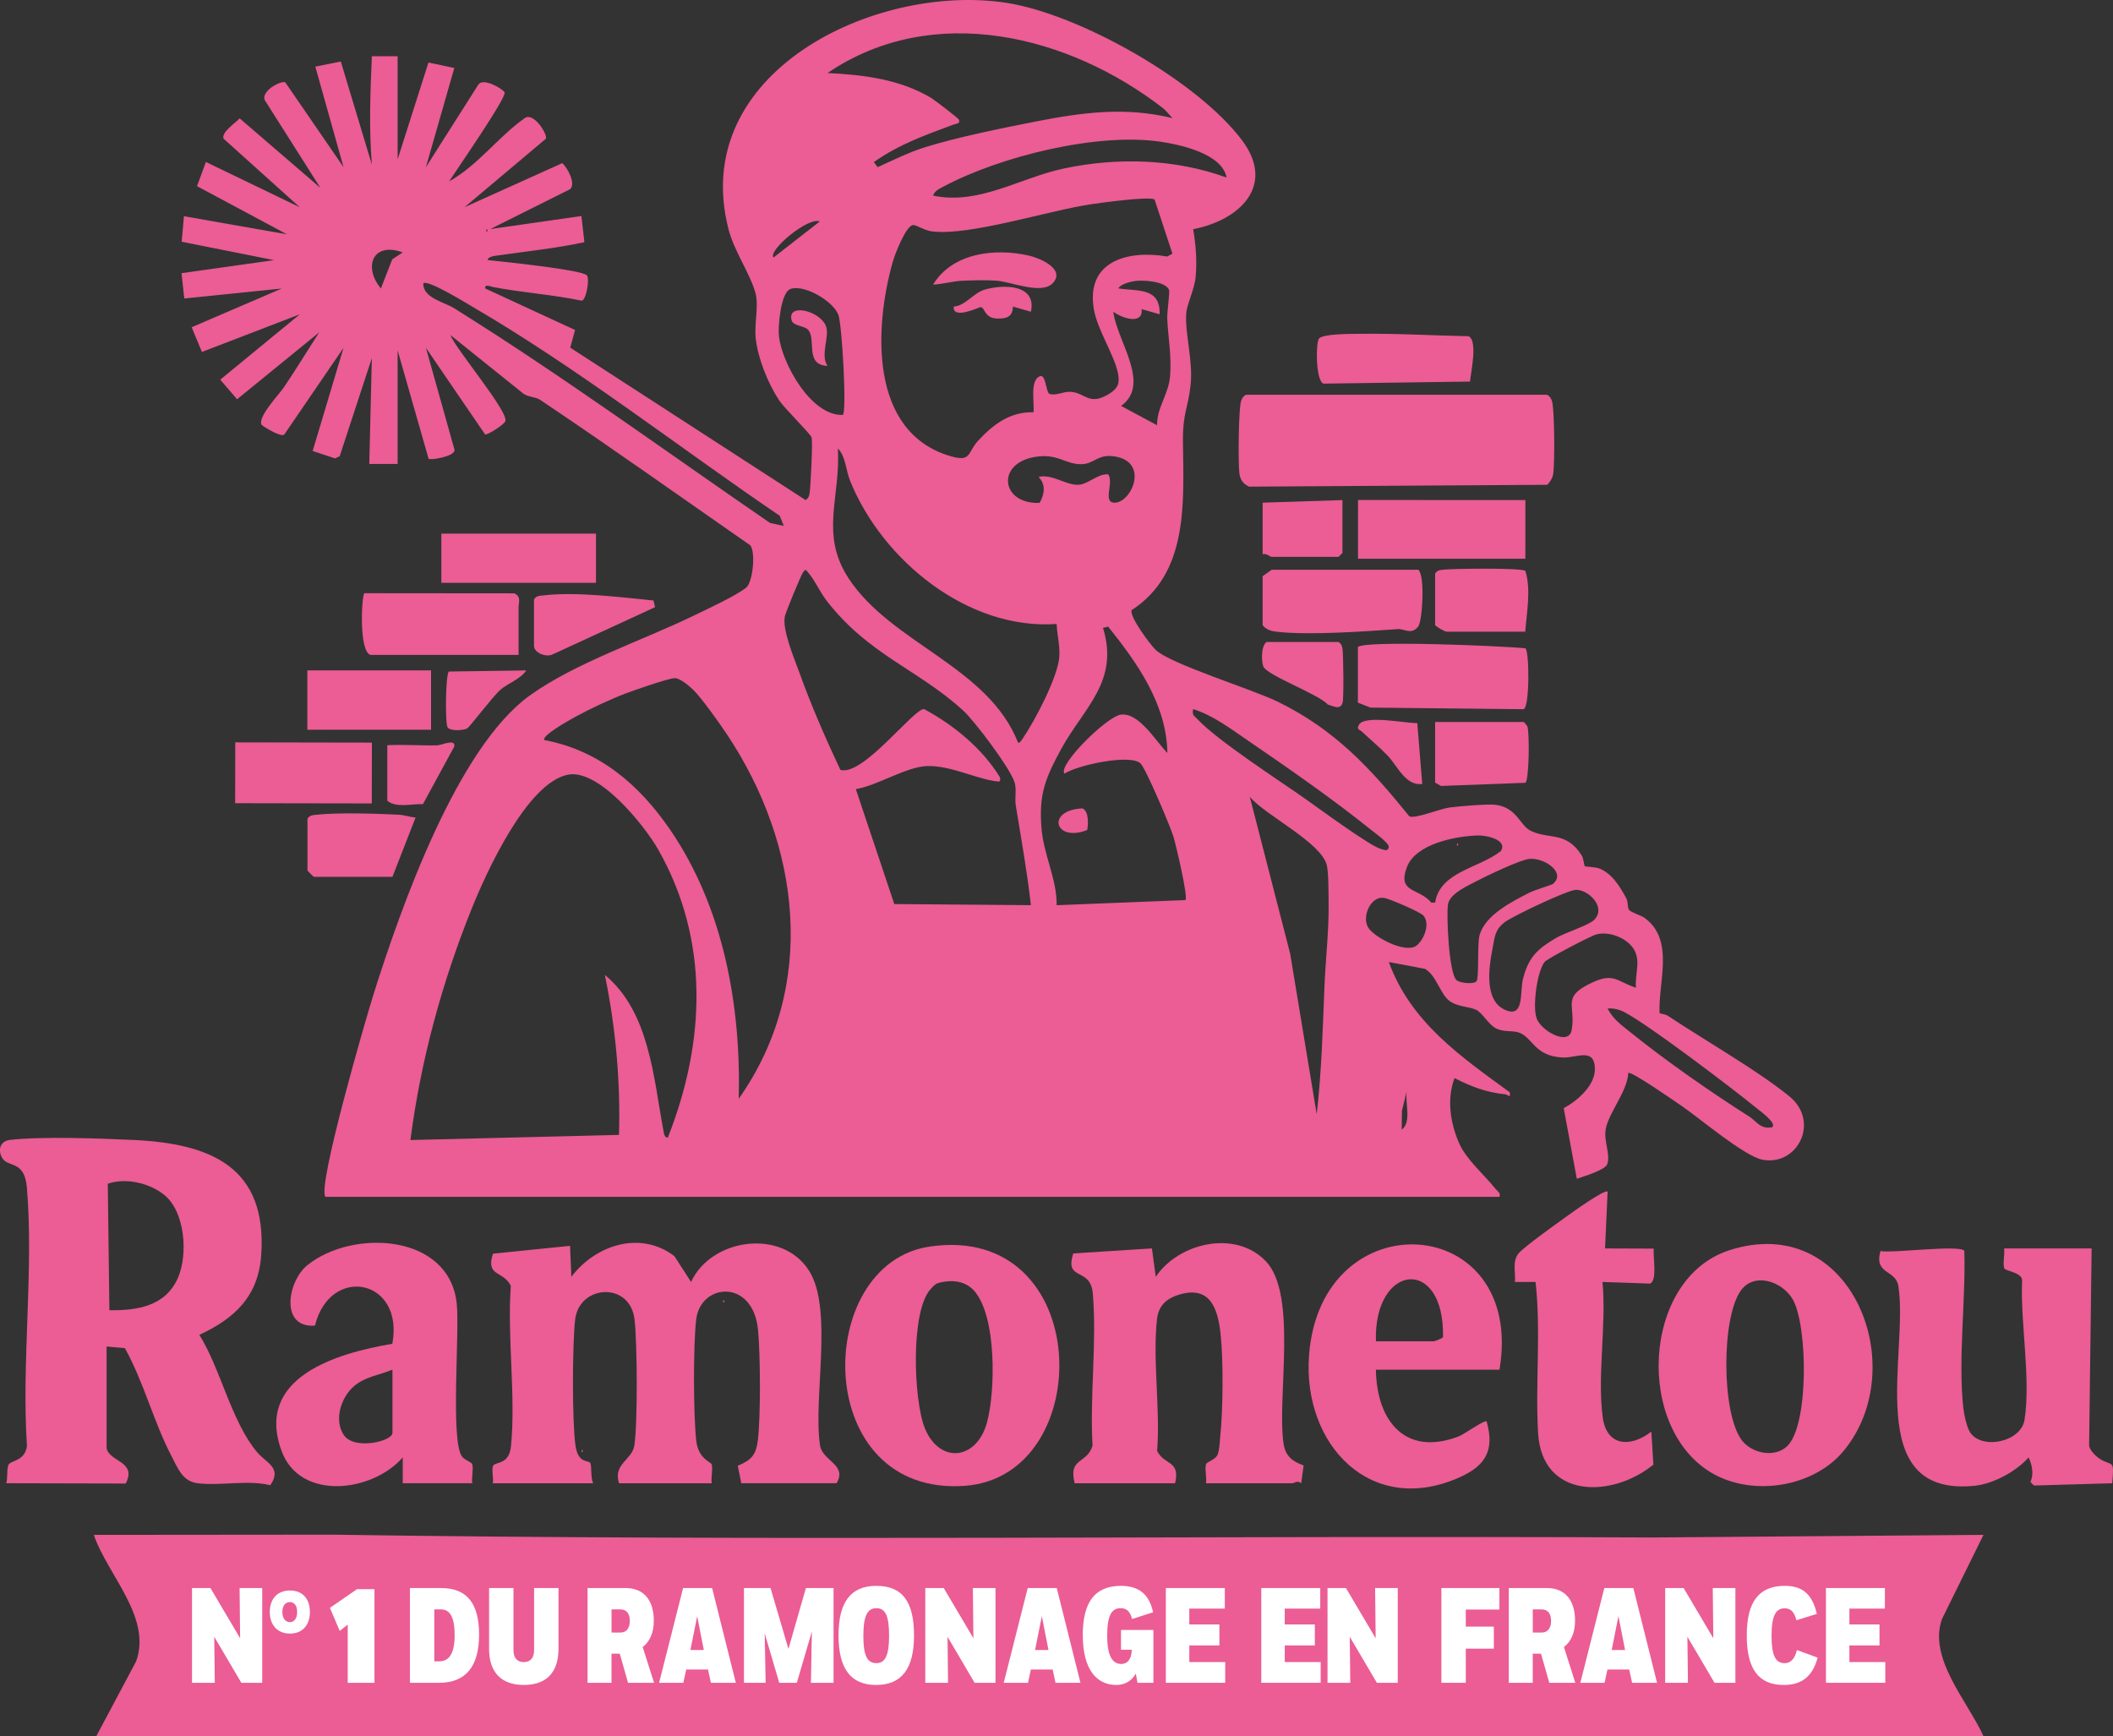 <svg width="157" height="129" viewBox="0 0 157 129" fill="none" xmlns="http://www.w3.org/2000/svg">
<rect x="0" y="0" width="157" height="129" fill="#333333" stroke="none"/>
<g clip-path="url(#clip0_10265_8432)">
<path d="M29.541 11.849L31.835 4.646L33.756 5.052L31.646 12.422L35.552 6.272C35.925 5.769 37.306 6.567 37.49 6.858C37.698 7.188 33.859 12.712 33.369 13.479C35.5 12.298 37.044 10.137 39.003 8.768C39.655 8.312 40.738 10.03 40.55 10.317L34.517 15.396L41.782 12.12C42.176 12.482 42.806 13.648 42.364 14.056L36.428 17.022L43.2 16.052L43.422 17.996C41.342 18.445 39.227 18.66 37.12 18.965C36.906 18.995 36.229 19.034 36.239 19.323C37.226 19.428 43.33 20.05 43.613 20.468C43.827 20.801 43.546 22.282 43.232 22.343C41.048 21.888 38.825 21.75 36.633 21.327C36.436 21.288 36.005 21.077 36.049 21.432L42.729 24.519L42.37 25.831L59.859 37.158C60.051 37.03 60.112 36.901 60.15 36.679C60.231 36.215 60.399 32.829 60.301 32.499C60.225 32.238 58.318 30.382 57.889 29.74C57.065 28.5 56.317 26.634 56.152 25.154C56.03 24.061 56.399 22.696 56.125 21.745C55.695 20.241 54.553 18.686 54.126 17.02C51.15 5.397 64.994 -1.273 74.734 0.203C80.167 1.026 88.965 5.999 92.282 10.417C94.839 13.824 92.048 16.382 88.653 17.03C88.854 18.151 88.946 19.428 88.84 20.571C88.756 21.503 88.192 22.586 88.14 23.284C88.031 24.789 88.662 26.801 88.462 28.63C88.266 30.403 87.871 30.664 87.895 32.839C87.945 37.335 88.328 42.592 84.077 45.34C83.926 45.842 85.464 47.901 85.871 48.289C86.994 49.36 93.03 51.195 95.006 52.171C99.207 54.246 101.814 57.068 104.718 60.656C105.131 60.865 106.962 60.103 107.71 60C108.364 59.91 110.525 59.728 111.111 59.798C112.729 59.998 112.92 61.355 113.762 61.746C115.143 62.389 116.375 61.76 117.515 63.549C117.67 63.79 117.699 64.314 117.754 64.36C117.817 64.412 118.495 64.406 118.827 64.531C119.769 64.887 120.377 65.894 120.834 66.741C120.979 67.012 120.913 67.399 121.033 67.593C121.154 67.786 121.946 68.013 122.225 68.222C124.442 69.88 123.197 72.969 123.309 75.285C123.522 75.352 123.759 75.365 123.952 75.494C126.659 77.296 130.533 79.499 132.939 81.449C135.281 83.346 133.534 86.701 130.929 86.164C129.582 85.886 126.299 83.098 124.949 82.174C124.492 81.862 121.178 79.553 120.987 79.724C120.913 81.1 119.526 82.686 119.308 83.894C119.145 84.789 119.677 85.767 119.422 86.502C119.273 86.935 117.653 87.422 117.159 87.585L116.188 82.341C117.184 81.806 118.51 80.675 118.502 79.434C118.493 77.787 117.119 78.629 116.113 78.577C114.047 78.474 113.934 77.193 112.947 76.756C112.45 76.535 111.805 76.725 111.176 76.422C110.602 76.146 110.15 75.258 109.689 75.036C109.142 74.773 108.299 74.827 107.685 74.361C107 73.841 106.73 72.478 105.875 71.987L103.193 71.483C104.823 75.95 108.515 78.491 112.184 81.166C112.226 81.681 112.084 81.338 111.847 81.313C110.426 81.166 109.334 80.748 108.075 80.107C107.486 81.656 107.759 83.449 108.415 84.943C108.951 86.166 110.29 87.295 111.136 88.354C111.291 88.547 111.503 88.603 111.419 88.931H24.185C23.527 88.269 27.202 75.628 27.77 73.828C29.763 67.508 33.939 55.594 39.349 51.688C42.744 49.238 47.77 47.587 51.577 45.729C52.565 45.248 54.672 44.281 55.443 43.66C55.94 43.259 56.16 41.026 55.747 40.519C50.553 36.905 45.388 33.233 40.133 29.709C39.758 29.458 39.141 29.518 38.773 29.155L33.463 24.893C33.855 25.924 37.744 30.53 37.555 31.274C37.482 31.563 36.179 32.348 36.045 32.282L31.649 25.848L33.771 33.421C33.842 33.912 31.977 34.217 31.845 34.087L29.545 26.038V34.474H27.439L27.628 26.613L25.239 33.899L24.897 34.062L23.231 33.51L25.524 25.846L21.128 32.277C20.92 32.553 19.489 31.648 19.439 31.565C19.112 31.007 20.715 29.337 21.092 28.781C21.997 27.441 22.84 26.055 23.713 24.699L17.616 29.667L16.365 28.212L22.276 23.355L15.003 26.151L14.242 24.316L20.935 21.438L13.691 22.18L13.49 20.299L20.361 19.329L13.498 17.962L13.668 16.065L21.318 17.408L14.64 13.832L15.3 12.035L22.272 15.398L16.622 10.313C16.386 9.859 17.522 9.117 17.808 8.795L23.805 13.958L19.676 7.445C19.38 6.793 20.796 5.994 21.193 6.112L25.526 12.422L23.43 4.952L25.323 4.571L27.63 12.231C27.41 9.535 27.514 6.874 27.63 4.178H29.545V11.847L29.541 11.849ZM86.476 8.087C79.444 2.6 69.317 0.098 61.487 5.428C64.112 5.547 66.901 5.892 69.198 7.284C69.453 7.439 71.182 8.766 71.24 8.881C71.4 9.196 71.014 9.194 70.855 9.253C68.709 10.062 66.851 10.695 64.927 12.045L65.212 12.421C66.319 11.92 67.559 11.305 68.711 10.946C71.138 10.189 74.409 9.531 76.94 9.033C80.389 8.354 83.637 7.917 87.115 8.779C86.948 8.609 86.625 8.208 86.47 8.087H86.476ZM91.138 13.191C90.807 11.441 87.792 10.762 86.237 10.532C81.527 9.83 74.306 11.621 70.097 13.866C69.797 14.027 69.445 14.175 69.33 14.534C72.737 15.26 75.829 13.191 79.077 12.513C83.048 11.682 87.31 11.797 91.138 13.193V13.191ZM77.967 29.268C78.509 29.42 79.004 29.079 79.542 29.113C80.661 29.184 80.904 30.187 82.405 29.268C83.059 28.868 83.222 28.484 83.063 27.713C82.786 26.358 81.541 24.517 81.277 22.981C80.659 19.4 83.798 18.558 86.727 19.06L87.115 18.851L85.785 14.819C85.321 14.581 81.942 15.051 81.15 15.164C77.965 15.621 72.083 17.542 69.256 17.195C68.705 17.128 68.19 16.763 67.89 16.723C67.341 16.65 66.476 18.943 66.327 19.478C64.973 24.3 64.552 32.083 70.589 33.885C72.211 34.368 71.848 33.638 72.678 32.745C73.799 31.538 75.05 30.58 76.791 30.635C76.877 29.957 76.49 28.248 77.273 27.955C77.711 27.79 77.705 29.102 77.969 29.265L77.967 29.268ZM60.913 16.453C60.043 16.1 57.044 18.612 57.474 19.135L60.913 16.453ZM36.141 17.026V17.218C36.265 17.154 36.265 17.089 36.141 17.026ZM29.922 18.756C27.705 17.937 26.968 19.82 28.3 21.436L29.145 19.271L29.922 18.756ZM85.973 31.598C85.952 30.302 86.799 29.332 86.927 28.049C87.079 26.546 86.79 25.096 86.728 23.651C86.709 23.204 86.935 21.689 86.857 21.524C86.556 20.895 84.972 20.801 84.362 20.876C84.073 20.911 83.22 21.11 83.103 21.432C84.563 21.649 86.224 21.35 86.162 23.351L84.825 22.97C84.951 24.164 83.368 23.652 82.721 23.162C82.981 25.324 85.562 28.551 83.297 30.16L85.971 31.596L85.973 31.598ZM58.235 39.076L57.935 38.324C50.434 33.23 42.987 27.393 35.148 22.817C34.653 22.527 31.766 20.746 31.456 21.054C31.407 22.136 33.013 22.446 33.731 22.895C41.767 27.909 49.409 33.5 57.214 38.855L58.235 39.076ZM62.629 30.827C62.926 30.568 62.566 24.145 62.297 23.407C61.922 22.377 59.772 21.118 58.746 21.467C57.989 21.724 57.803 24.31 57.874 24.966C58.094 26.977 60.257 30.929 62.629 30.829V30.827ZM78.51 46.364C71.917 46.83 65.573 41.641 63.175 35.755C62.844 34.944 62.84 33.903 62.254 33.324C62.471 36.965 60.892 39.672 63.052 42.972C66.224 47.819 73.416 49.514 75.645 55.181C75.748 55.26 75.926 54.969 75.997 54.865C76.879 53.575 78.631 50.261 78.711 48.766C78.757 47.913 78.545 47.194 78.51 46.364ZM82.333 35.241C82.796 35.814 81.898 37.335 82.807 37.352C84.062 37.375 85.435 34.313 82.803 33.912C81.529 33.719 81.321 34.486 80.33 34.491C79.125 34.499 78.612 33.68 76.93 33.947C73.975 34.415 74.375 37.486 77.246 37.364C77.623 36.698 77.711 36.016 77.171 35.435C78.197 35.199 79.182 36.062 80.135 36.021C80.837 35.991 81.531 35.206 82.331 35.241H82.333ZM71.546 52.775C68.137 49.686 64.546 48.67 61.407 44.619C60.929 44.001 60.527 43.085 60.043 42.535C59.852 42.318 59.875 42.266 59.668 42.525C59.527 42.701 58.383 45.489 58.318 45.788C58.098 46.793 59.046 49 59.425 50.054C60.296 52.474 61.352 54.884 62.442 57.204C64.112 57.705 67.856 52.679 68.655 52.685C70.863 53.87 72.986 55.607 74.304 57.766C74.337 58.071 74.323 58.094 74.019 58.054C72.479 57.852 70.595 56.861 68.867 56.922C67.318 56.978 65.174 58.383 63.59 58.633L66.448 67.175L76.598 67.257C76.318 64.774 75.876 62.318 75.475 59.852C75.385 59.306 75.54 58.738 75.404 58.197C75.153 57.191 72.403 53.552 71.544 52.773L71.546 52.775ZM82.335 46.559L81.954 46.653C83.184 50.639 80.525 52.589 78.862 55.63C77.677 57.801 77.17 59.02 77.389 61.582C77.558 63.543 78.543 65.372 78.512 67.261L88.079 66.879C88.297 66.665 87.367 62.744 87.176 62.126C86.941 61.369 85.122 57.06 84.733 56.714C83.953 56.017 80.085 56.84 79.09 57.482C78.591 56.832 82.216 53.278 83.249 53.105C84.609 52.877 85.91 55.118 86.738 55.948C86.683 52.321 84.502 49.263 82.336 46.557L82.335 46.559ZM51.473 51.224C51.177 50.937 50.505 50.377 50.128 50.39C49.623 50.409 47.108 51.291 46.467 51.535C45.344 51.96 43.862 52.658 42.806 53.233C42.459 53.421 40.206 54.662 40.447 54.988C44.531 55.759 47.494 58.301 49.786 61.641C53.753 67.426 55.069 74.725 54.89 81.641C60.791 73.281 59.477 62.734 53.998 54.543C53.453 53.728 52.139 51.864 51.475 51.222L51.473 51.224ZM88.653 52.691C88.552 53.157 88.735 53.18 88.967 53.429C90.426 55.005 95.013 57.969 97.005 59.369C97.969 60.046 101.9 62.953 102.663 63.098C102.847 63.133 103.115 63.307 103.187 62.947C103.249 62.651 102.078 61.829 101.829 61.628C99.13 59.446 95.618 57.001 92.727 55.028C91.442 54.152 90.141 53.153 88.653 52.691ZM49.625 84.517C52.418 77.44 52.738 69.846 48.895 63.106C47.879 61.323 44.466 57.07 42.161 57.569C39.125 58.224 36.133 64.826 35.051 67.51C32.841 72.992 31.25 78.84 30.496 84.709L45.993 84.327C46.109 80.337 45.744 76.328 44.941 72.438C48.254 75.176 48.552 80.048 49.291 83.994C49.323 84.172 49.369 84.569 49.623 84.519L49.625 84.517ZM97.831 82.791C98.197 79.664 98.281 76.472 98.409 73.304C98.489 71.308 98.742 69.215 98.719 67.2C98.711 66.505 98.725 64.885 98.587 64.3C98.185 62.602 94.04 60.602 92.863 59.208L95.863 70.867L97.833 82.79L97.831 82.791ZM106.631 67.069C106.992 64.755 109.93 64.506 111.516 63.236C112.04 62.397 110.445 62.059 109.798 62.078C108.127 62.128 105.15 62.707 104.519 64.469C103.836 66.377 105.397 65.942 106.347 67.065H106.631V67.069ZM115.384 65.683C116.4 64.824 114.728 63.716 113.638 63.819C112.947 63.884 110.46 65.079 109.72 65.466C109.07 65.808 107.74 66.39 107.593 67.169C107.457 67.892 107.644 72.373 108.237 72.84C108.503 73.049 109.525 73.159 109.712 72.9C109.906 72.633 109.751 70.206 109.93 69.51C110.323 68.001 112.343 66.989 113.642 66.327C114.037 66.126 115.298 65.754 115.384 65.679V65.683ZM118.441 68.359C119.399 67.414 118.005 66.08 117.077 66.118C116.463 66.143 112.392 68.072 111.809 68.519C111.049 69.1 111.071 69.614 110.898 70.482C110.629 71.841 110.258 74.313 111.801 75.024C113.28 75.707 112.913 73.742 113.159 72.748C113.561 71.119 114.25 70.496 115.644 69.679C116.258 69.32 118.047 68.749 118.441 68.359ZM105.238 70.271C105.77 69.87 106.304 68.666 105.764 68.035C105.523 67.755 103.247 66.785 102.853 66.718C101.854 66.549 101.175 68.087 101.649 68.902C102.087 69.654 104.444 70.867 105.236 70.271H105.238ZM121.553 73.396C121.46 72.323 122.009 71.26 121.259 70.336C120.683 69.627 119.539 69.209 118.642 69.42C118.257 69.51 114.969 71.222 114.764 71.479C114.21 72.181 113.844 74.825 114.187 75.699C114.55 76.625 116.555 77.722 116.773 76.558C117.125 74.669 115.931 74.094 118.366 72.978C119.906 72.273 120.151 72.923 121.555 73.394L121.553 73.396ZM130.464 82.299C129.023 81.099 121.636 75.469 120.373 75.063C120.071 74.965 119.769 74.905 119.451 74.934C119.828 75.715 120.53 76.207 121.188 76.737C123.816 78.855 127.158 81.179 130.016 82.993C130.458 83.273 130.825 83.959 131.692 83.75C132.017 83.424 130.732 82.521 130.464 82.299ZM104.148 83.942C104.917 83.365 104.373 81.921 104.526 81.068L104.169 82.529L104.148 83.944V83.942Z" fill="#EB5D94"/>
<path d="M7.925 107.621C8.14 108.632 10.198 108.578 9.341 110.231L0.463 110.21C0.589 109.849 0.478 109.096 0.647 108.814C0.832 108.505 1.856 108.566 2.003 107.441C1.59 101.229 2.517 94.386 1.999 88.25C1.825 86.181 0.614 86.776 0.172 86.057C-0.176 85.487 -0.019 84.789 0.738 84.701C3.103 84.427 7.457 84.588 9.942 84.705C15.653 84.973 19.856 86.707 19.409 93.251C19.198 96.317 17.457 97.95 14.814 99.185C16.396 101.723 17.201 105.654 19.112 107.913C19.772 108.693 20.996 109.071 20.078 110.355C18.383 109.947 16.411 110.413 14.71 110.215C13.553 110.081 13.215 109.094 12.732 108.172C11.393 105.6 10.693 102.715 9.28 100.174L7.921 100.05V107.623L7.925 107.621ZM12.247 88.822C11.166 87.916 9.356 87.481 8.009 87.957L8.128 97.354C10.221 97.386 12.325 97.045 13.234 94.919C13.978 93.178 13.742 90.072 12.247 88.822Z" fill="#EB5D94"/>
<path d="M36.619 110.21C36.682 109.868 36.501 109.136 36.65 108.896C36.835 108.599 37.834 108.86 37.97 107.441C38.331 103.696 37.679 99.357 37.955 95.546C37.411 94.397 36.068 94.896 36.627 93.153L42.356 92.57L42.454 94.871C44.24 92.514 47.567 91.402 50.109 93.335L51.347 95.254C52.845 92.004 58.113 91.251 60.118 94.424C61.937 97.302 60.395 103.94 60.933 107.414C61.109 108.549 62.985 108.843 62.157 110.211H55.079L54.817 108.908C55.823 108.499 56.177 108.11 56.309 107.017C56.529 105.196 56.498 100.602 56.322 98.807C55.947 94.982 52.053 95.335 51.73 98.034C51.502 99.929 51.517 105.14 51.733 107.05C51.888 108.423 52.837 108.62 52.885 108.814C52.979 109.203 52.82 109.784 52.881 110.213H45.995C45.532 108.783 46.964 108.471 47.131 107.422C47.387 105.803 47.351 99.727 47.146 98.032C46.806 95.204 43.047 95.459 42.737 98.032C42.521 99.837 42.505 105.65 42.76 107.414C42.957 108.775 43.718 108.476 43.86 108.708C43.974 108.896 43.873 109.859 44.08 110.213H36.619V110.21Z" fill="#EB5D94"/>
<path d="M79.852 110.21C79.356 108.275 80.766 108.806 81.179 107.418C80.965 103.763 81.506 99.716 81.198 96.109C81.028 94.1 79.069 95.239 79.748 93.133L85.59 92.762L85.875 94.871C87.564 92.351 91.788 91.341 94.055 93.715C96.423 96.196 94.879 103.781 95.364 107.222C95.497 108.173 95.993 108.576 96.861 108.888L96.683 110.213C96.406 109.968 96.159 110.213 96.016 110.213H89.608C89.669 109.786 89.512 109.203 89.604 108.814C89.651 108.612 90.288 108.484 90.463 108.1C90.612 107.774 90.625 107.148 90.665 106.754C90.876 104.734 90.906 101.119 90.692 99.123C90.484 97.177 89.891 95.494 87.585 96.205C86.648 96.495 86.078 97.024 85.967 98.034C85.63 101.069 86.225 104.711 85.977 107.813C86.516 108.894 87.716 108.492 87.312 110.213H79.852V110.21Z" fill="#EB5D94"/>
<path d="M148.939 94.267C148.78 94.012 148.979 93.138 148.906 92.762H155.412L155.225 107.426C155.292 107.782 155.705 108.191 155.994 108.381C156.962 109.019 157.103 108.317 156.943 110.212L151.133 110.38L150.867 110.123C151.123 109.527 151.003 108.86 150.726 108.294C149.802 109.341 148.101 110.26 146.705 110.4C138.305 111.245 141.834 100.519 141.052 95.555C140.857 94.32 139.221 94.716 139.724 92.954C140.524 93.145 145.622 92.463 145.953 92.942C146.066 96.646 145.488 100.87 145.869 104.53C145.92 105.035 146.125 106.082 146.414 106.477C147.336 107.742 150.169 107.125 150.425 105.503C150.907 102.448 150.112 98.326 150.245 95.158C150.288 94.568 149.048 94.445 148.937 94.267H148.939Z" fill="#EB5D94"/>
<path d="M69.093 92.622C81.324 90.841 81.546 109.663 71.718 110.4C60.292 111.257 60.328 93.897 69.093 92.622ZM69.849 95.296C69.489 95.381 69.395 95.523 69.168 95.762C67.628 97.383 67.88 104.078 68.718 106.126C69.809 108.793 72.573 108.511 73.336 105.692C73.971 103.349 74.057 97.824 72.393 95.923C71.748 95.187 70.775 95.076 69.849 95.296Z" fill="#EB5D94"/>
<path d="M136.964 107.832C134.737 110.497 130.32 111.193 127.313 109.518C121.458 106.252 121.974 95.011 128.482 92.902C137.597 89.947 142.125 101.656 136.964 107.832ZM132.78 107.466C134.429 105.924 134.32 98.437 133.194 96.529C132.415 95.21 130.355 94.507 129.354 95.885C127.889 97.906 127.906 105.027 129.423 107.019C130.167 107.997 131.851 108.337 132.78 107.466Z" fill="#EB5D94"/>
<path d="M29.924 110.209V108.292C27.676 110.879 22.299 111.554 20.926 107.82C18.904 102.327 25.042 100.544 29.151 99.848C30.05 94.995 24.509 93.971 23.403 98.498C20.771 98.694 21.364 95.197 22.842 94.004C26.19 91.304 33.409 91.646 33.939 96.886C34.159 99.054 33.467 106.963 34.314 108.206C34.515 108.499 35.049 108.626 35.093 108.81C35.187 109.197 35.028 109.782 35.089 110.209H29.924ZM29.159 101.773C28.189 102.174 27.106 102.295 26.284 103.014C25.331 103.844 24.797 105.531 25.551 106.636C26.324 107.767 29.159 107.096 29.159 106.471V101.773Z" fill="#EB5D94"/>
<path d="M92.605 29.33H114.923C115.12 29.395 115.21 29.552 115.292 29.726C115.516 30.208 115.535 34.641 115.392 35.296C115.331 35.572 115.157 35.818 114.969 36.023L92.806 36.159C92.349 35.941 92.152 35.653 92.087 35.154C91.993 34.43 92.018 30.2 92.238 29.724C92.318 29.55 92.41 29.393 92.607 29.328L92.605 29.33Z" fill="#EB5D94"/>
<path d="M102.233 101.774C102.283 105.562 104.408 108.271 108.412 106.718C108.748 106.588 110.334 105.476 110.458 105.608C111.042 107.677 110.453 108.852 108.544 109.727C101.898 112.775 96.773 107.361 97.263 100.721C98.124 89.061 113.378 90.053 111.415 101.774H102.233ZM102.233 99.664H106.537C106.589 99.664 107.195 99.436 107.218 99.354C107.34 93.289 102.057 93.864 102.233 99.664Z" fill="#EB5D94"/>
<path d="M119.449 88.545L119.258 92.764L122.879 92.777C122.806 93.377 123.16 95.082 122.617 95.377L119.068 95.254C119.373 98.403 118.669 102.23 119.084 105.303C119.382 107.51 121.175 107.558 122.699 106.375L122.85 108.827C119.769 111.335 114.569 111.385 114.284 106.486C114.066 102.759 114.51 98.964 114.095 95.254H112.563C112.626 94.531 112.343 93.743 112.834 93.13C113.203 92.67 115.732 90.865 116.406 90.382C116.754 90.131 119.254 88.329 119.449 88.545Z" fill="#EB5D94"/>
<path d="M100.894 48.087C101.229 47.56 111.631 47.991 113.339 48.172C113.642 48.375 113.666 52.587 113.2 52.697L101.823 52.576L100.894 52.209V48.087Z" fill="#EB5D94"/>
<path d="M94.485 42.335H105.389C105.906 42.822 105.676 46.152 105.383 46.54C104.875 47.211 104.354 46.71 103.859 46.745C101.412 46.916 97.244 47.218 94.864 46.941C94.434 46.891 94.109 46.799 93.816 46.457V42.814L94.485 42.335Z" fill="#EB5D94"/>
<path d="M38.532 48.663H27.533C26.649 48.427 26.869 44.258 27.072 44.078L38.213 44.088C38.75 44.333 38.532 44.774 38.532 45.115V48.663Z" fill="#EB5D94"/>
<path d="M100.903 37.153L100.902 41.513L113.338 41.517L113.339 37.157L100.903 37.153Z" fill="#EB5D94"/>
<path d="M17.48 55.161L17.472 59.681L27.626 59.698L27.633 55.179L17.48 55.161Z" fill="#EB5D94"/>
<path d="M100.989 24.805C103.675 24.762 106.428 24.931 109.119 24.983C109.823 25.328 109.282 27.66 109.226 28.352L98.338 28.505C97.755 28.306 97.751 25.48 98.003 25.157C98.288 24.797 100.362 24.812 100.989 24.803V24.805Z" fill="#EB5D94"/>
<path d="M44.282 39.651H32.793V43.305H44.282V39.651Z" fill="#EB5D94"/>
<path d="M32.028 49.813H22.835V54.223H32.028V49.813Z" fill="#EB5D94"/>
<path d="M22.846 60.838C23.015 60.563 23.227 60.573 23.506 60.54C24.991 60.366 28.032 60.45 29.633 60.537C30.064 60.56 30.456 60.713 30.88 60.744L29.159 65.152H23.324C23.29 65.152 22.846 64.707 22.846 64.672V60.838Z" fill="#EB5D94"/>
<path d="M106.633 53.648H113.232L113.487 53.966C113.661 54.539 113.613 57.975 113.339 58.165L107.067 58.399L106.633 58.153V53.648Z" fill="#EB5D94"/>
<path d="M113.328 46.937H107.493C107.344 46.937 106.786 46.609 106.633 46.457V42.623C106.801 42.348 107.013 42.358 107.293 42.325C107.895 42.255 112.987 42.178 113.341 42.417C113.768 43.834 113.441 45.476 113.328 46.937Z" fill="#EB5D94"/>
<path d="M39.68 44.54C39.848 44.266 40.061 44.275 40.34 44.243C42.833 43.949 46.05 44.377 48.558 44.618L48.673 45.115L41.069 48.62C40.589 48.867 39.678 48.517 39.678 47.991V44.54H39.68Z" fill="#EB5D94"/>
<path d="M99.746 37.158V41.089L99.459 41.376H94.485C94.382 41.376 94.061 41.079 93.816 41.185V37.35L99.746 37.158Z" fill="#EB5D94"/>
<path d="M99.459 47.704C99.648 47.824 99.706 47.968 99.746 48.183C99.817 48.57 99.855 51.901 99.759 52.208C99.578 52.785 99.109 52.476 98.652 52.347C97.959 51.561 94.059 50.169 93.854 49.489C93.716 49.032 93.705 48.012 94.103 47.704H99.459Z" fill="#EB5D94"/>
<path d="M28.776 55.373C30.004 55.306 31.274 55.412 32.495 55.379C32.82 55.37 33.87 54.863 33.754 55.471L31.424 59.751C30.593 59.716 29.419 60.054 28.776 59.494V55.371V55.373Z" fill="#EB5D94"/>
<path d="M39.106 49.817C38.637 50.49 37.78 50.743 37.187 51.247C36.644 51.711 34.879 54.047 34.708 54.129C34.393 54.284 33.463 54.336 33.258 54.045C33.065 53.77 33.105 50.072 33.354 49.897L39.104 49.815L39.106 49.817Z" fill="#EB5D94"/>
<path d="M105.676 58.251C104.436 58.42 103.842 56.913 103.097 56.138C102.495 55.511 101.839 54.976 101.215 54.382C101.022 54.198 100.75 54.207 100.986 53.834C101.443 53.105 104.479 53.753 105.307 53.73L105.676 58.249V58.251Z" fill="#EB5D94"/>
<path d="M43.219 107.717C43.343 107.781 43.343 107.846 43.219 107.909V107.717Z" fill="#EB5D94"/>
<path d="M53.74 96.597C53.864 96.66 53.864 96.725 53.74 96.788V96.597Z" fill="#EB5D94"/>
<path d="M78.262 20.997C77.449 21.952 75.197 20.941 74.025 20.855C73.269 20.799 72.29 20.828 71.521 20.859C70.777 20.89 70.061 21.114 69.329 21.148C70.773 18.771 73.95 18.418 76.456 18.993C77.252 19.175 79.14 19.965 78.264 20.997H78.262Z" fill="#EB5D94"/>
<path d="M76.598 23.164L75.262 22.78C75.253 23.562 74.75 23.699 74.04 23.666C73.149 23.626 73.175 22.847 72.871 22.82C72.758 22.811 70.782 23.793 70.861 22.782C71.735 22.719 72.307 21.781 73.149 21.526C74.522 21.114 77.049 21.104 76.598 23.164Z" fill="#EB5D94"/>
<path d="M80.781 61.674C78.358 62.627 77.692 60.186 80.433 60.067C80.907 60.28 80.867 61.214 80.781 61.674Z" fill="#EB5D94"/>
<path d="M61.487 27.188C59.766 27.113 60.674 25.242 60.049 24.509C59.781 24.197 58.945 24.237 58.823 23.809C58.45 22.513 60.841 23.054 61.35 24.178C61.698 24.945 60.912 26.356 61.487 27.188Z" fill="#EB5D94"/>
<path d="M108.259 62.659C108.383 62.722 108.383 62.788 108.259 62.851V62.659Z" fill="#EB5D94"/>
<path d="M144.308 120.267L147.376 114.047L122.797 114.24C90.132 114.083 57.315 114.526 24.665 114.031L6.969 114.047C8 117.043 11.286 120.151 10.119 123.436L7.158 129H147.376C146.213 126.429 143.225 123.196 144.306 120.265L144.308 120.267Z" fill="#EB5D94"/>
<path d="M15.918 121.617L15.958 125.037H14.267V117.997H15.636L17.842 121.728L17.802 117.997H19.483V125.037H17.932L15.918 121.617Z" fill="white"/>
<path d="M20.046 119.776C20.046 118.811 20.6 118.179 21.545 118.179C22.49 118.179 23.026 118.81 23.026 119.776C23.026 120.742 22.483 121.381 21.545 121.381C20.608 121.381 20.046 120.74 20.046 119.776ZM20.981 119.776C20.981 120.267 21.222 120.531 21.545 120.531C21.848 120.531 22.079 120.269 22.079 119.776C22.079 119.283 21.848 119.04 21.545 119.04C21.224 119.04 20.981 119.285 20.981 119.776Z" fill="white"/>
<path d="M25.836 125.037V120.716L25.243 121.183L24.512 119.473L26.523 118.081H27.824V125.039H25.836V125.037Z" fill="white"/>
<path d="M30.46 117.997H32.767C34.679 117.997 35.596 119.112 35.596 121.457C35.596 123.802 34.63 125.039 32.615 125.039H30.46V117.999V117.997ZM32.755 119.584H32.271V123.446H32.614C33.329 123.446 33.782 122.934 33.782 121.494C33.782 120.196 33.45 119.582 32.755 119.582V119.584Z" fill="white"/>
<path d="M39.684 117.997H41.497V122.512C41.497 124.322 40.55 125.198 38.919 125.198C37.287 125.198 36.34 124.303 36.34 122.512V117.997H38.153V122.604C38.153 123.196 38.425 123.499 38.919 123.499C39.412 123.499 39.684 123.198 39.684 122.604V117.997Z" fill="white"/>
<path d="M45.438 125.037H43.655V117.997H46.475C47.915 117.997 48.579 118.992 48.579 120.42C48.579 121.325 48.277 121.979 47.752 122.382L48.598 125.037H46.664L46.05 122.874H45.436V125.037H45.438ZM45.438 119.584V121.304H46.102C46.524 121.304 46.796 121.013 46.796 120.439C46.796 119.906 46.565 119.584 46.09 119.584H45.436H45.438Z" fill="white"/>
<path d="M52.609 124.052H50.987L50.775 125.037H48.973L50.756 117.997H52.912L54.673 125.037H52.82L52.608 124.052H52.609ZM51.299 122.602H52.296L51.802 120.087L51.299 122.602Z" fill="white"/>
<path d="M56.818 121.375L56.889 125.037H55.278V117.997H57.252L58.582 122.523L59.88 117.997H61.935V125.037H60.254L60.324 121.216L59.207 125.037H57.899L56.822 121.375H56.818Z" fill="white"/>
<path d="M65.114 117.835C67.108 117.835 67.913 119.084 67.913 121.526C67.913 123.969 67.016 125.198 65.093 125.198C63.171 125.198 62.304 123.94 62.304 121.507C62.304 119.074 63.19 117.835 65.114 117.835ZM65.114 123.578C65.759 123.578 66.061 123.045 66.061 121.526C66.061 120.008 65.759 119.494 65.114 119.494C64.47 119.494 64.148 120.027 64.148 121.555C64.148 123.083 64.47 123.576 65.114 123.576V123.578Z" fill="white"/>
<path d="M70.402 121.617L70.442 125.037H68.751V117.997H70.121L72.326 121.728L72.286 117.997H73.967V125.037H72.416L70.402 121.617Z" fill="white"/>
<path d="M78.216 124.052H76.594L76.382 125.037H74.579L76.362 117.997H78.518L80.28 125.037H78.426L78.214 124.052H78.216ZM76.907 122.602H77.904L77.411 120.087L76.907 122.602Z" fill="white"/>
<path d="M80.452 121.507C80.452 118.982 81.389 117.845 83.281 117.835C84.5 117.835 85.367 118.349 85.678 119.797L84.117 120.299C83.957 119.707 83.695 119.494 83.262 119.494C82.618 119.494 82.266 119.996 82.266 121.526C82.266 123.056 82.658 123.639 83.323 123.639C83.716 123.639 84.058 123.348 84.089 122.654V122.583H83.293V121.114H85.699V125.037H84.521L84.391 124.353C84.098 124.876 83.616 125.198 82.941 125.198C81.441 125.198 80.454 123.992 80.454 121.507H80.452Z" fill="white"/>
<path d="M86.625 117.997H91.006V119.525H88.368V120.702H90.604V122.261H88.368V123.497H91.036V125.037H86.625V117.997Z" fill="white"/>
<path d="M93.716 117.997H98.097V119.525H95.459V120.702H97.695V122.261H95.459V123.497H98.128V125.037H93.716V117.997Z" fill="white"/>
<path d="M100.289 121.617L100.329 125.037H98.638V117.997H100.008L102.214 121.728L102.174 117.997H103.855V125.037H102.304L100.289 121.617Z" fill="white"/>
<path d="M107.099 117.997H111.409V119.596H108.911V120.863H110.996V122.502H108.911V125.037H107.097V117.997H107.099Z" fill="white"/>
<path d="M113.888 125.037H112.105V117.997H114.925C116.366 117.997 117.029 118.992 117.029 120.42C117.029 121.325 116.727 121.979 116.203 122.382L117.048 125.037H115.115L114.5 122.874H113.886V125.037H113.888ZM113.888 119.584V121.304H114.552C114.975 121.304 115.247 121.013 115.247 120.439C115.247 119.906 115.015 119.584 114.541 119.584H113.886H113.888Z" fill="white"/>
<path d="M121.058 124.052H119.436L119.223 125.037H117.422L119.204 117.997H121.36L123.122 125.037H121.268L121.056 124.052H121.058ZM119.75 122.602H120.746L120.253 120.087L119.75 122.602Z" fill="white"/>
<path d="M125.377 121.617L125.418 125.037H123.727V117.997H125.096L127.302 121.728L127.262 117.997H128.943V125.037H127.392L125.377 121.617Z" fill="white"/>
<path d="M129.789 121.507C129.789 118.972 130.726 117.835 132.618 117.835C133.815 117.835 134.642 118.349 134.994 119.918L133.473 120.391C133.312 119.747 133.05 119.505 132.606 119.505C131.992 119.505 131.629 119.958 131.629 121.547C131.629 123.137 131.992 123.58 132.606 123.58C133.06 123.58 133.362 123.248 133.513 122.604L135.053 123.168C134.69 124.535 133.896 125.2 132.545 125.2C130.632 125.2 129.787 123.973 129.787 121.509L129.789 121.507Z" fill="white"/>
<path d="M135.671 117.997H140.051V119.525H137.414V120.702H139.65V122.261H137.414V123.497H140.082V125.037H135.671V117.997Z" fill="white"/>
</g>
<defs>
<clipPath id="clip0_10265_8432">
<rect width="157" height="129" fill="white"/>
</clipPath>
</defs>
</svg>
